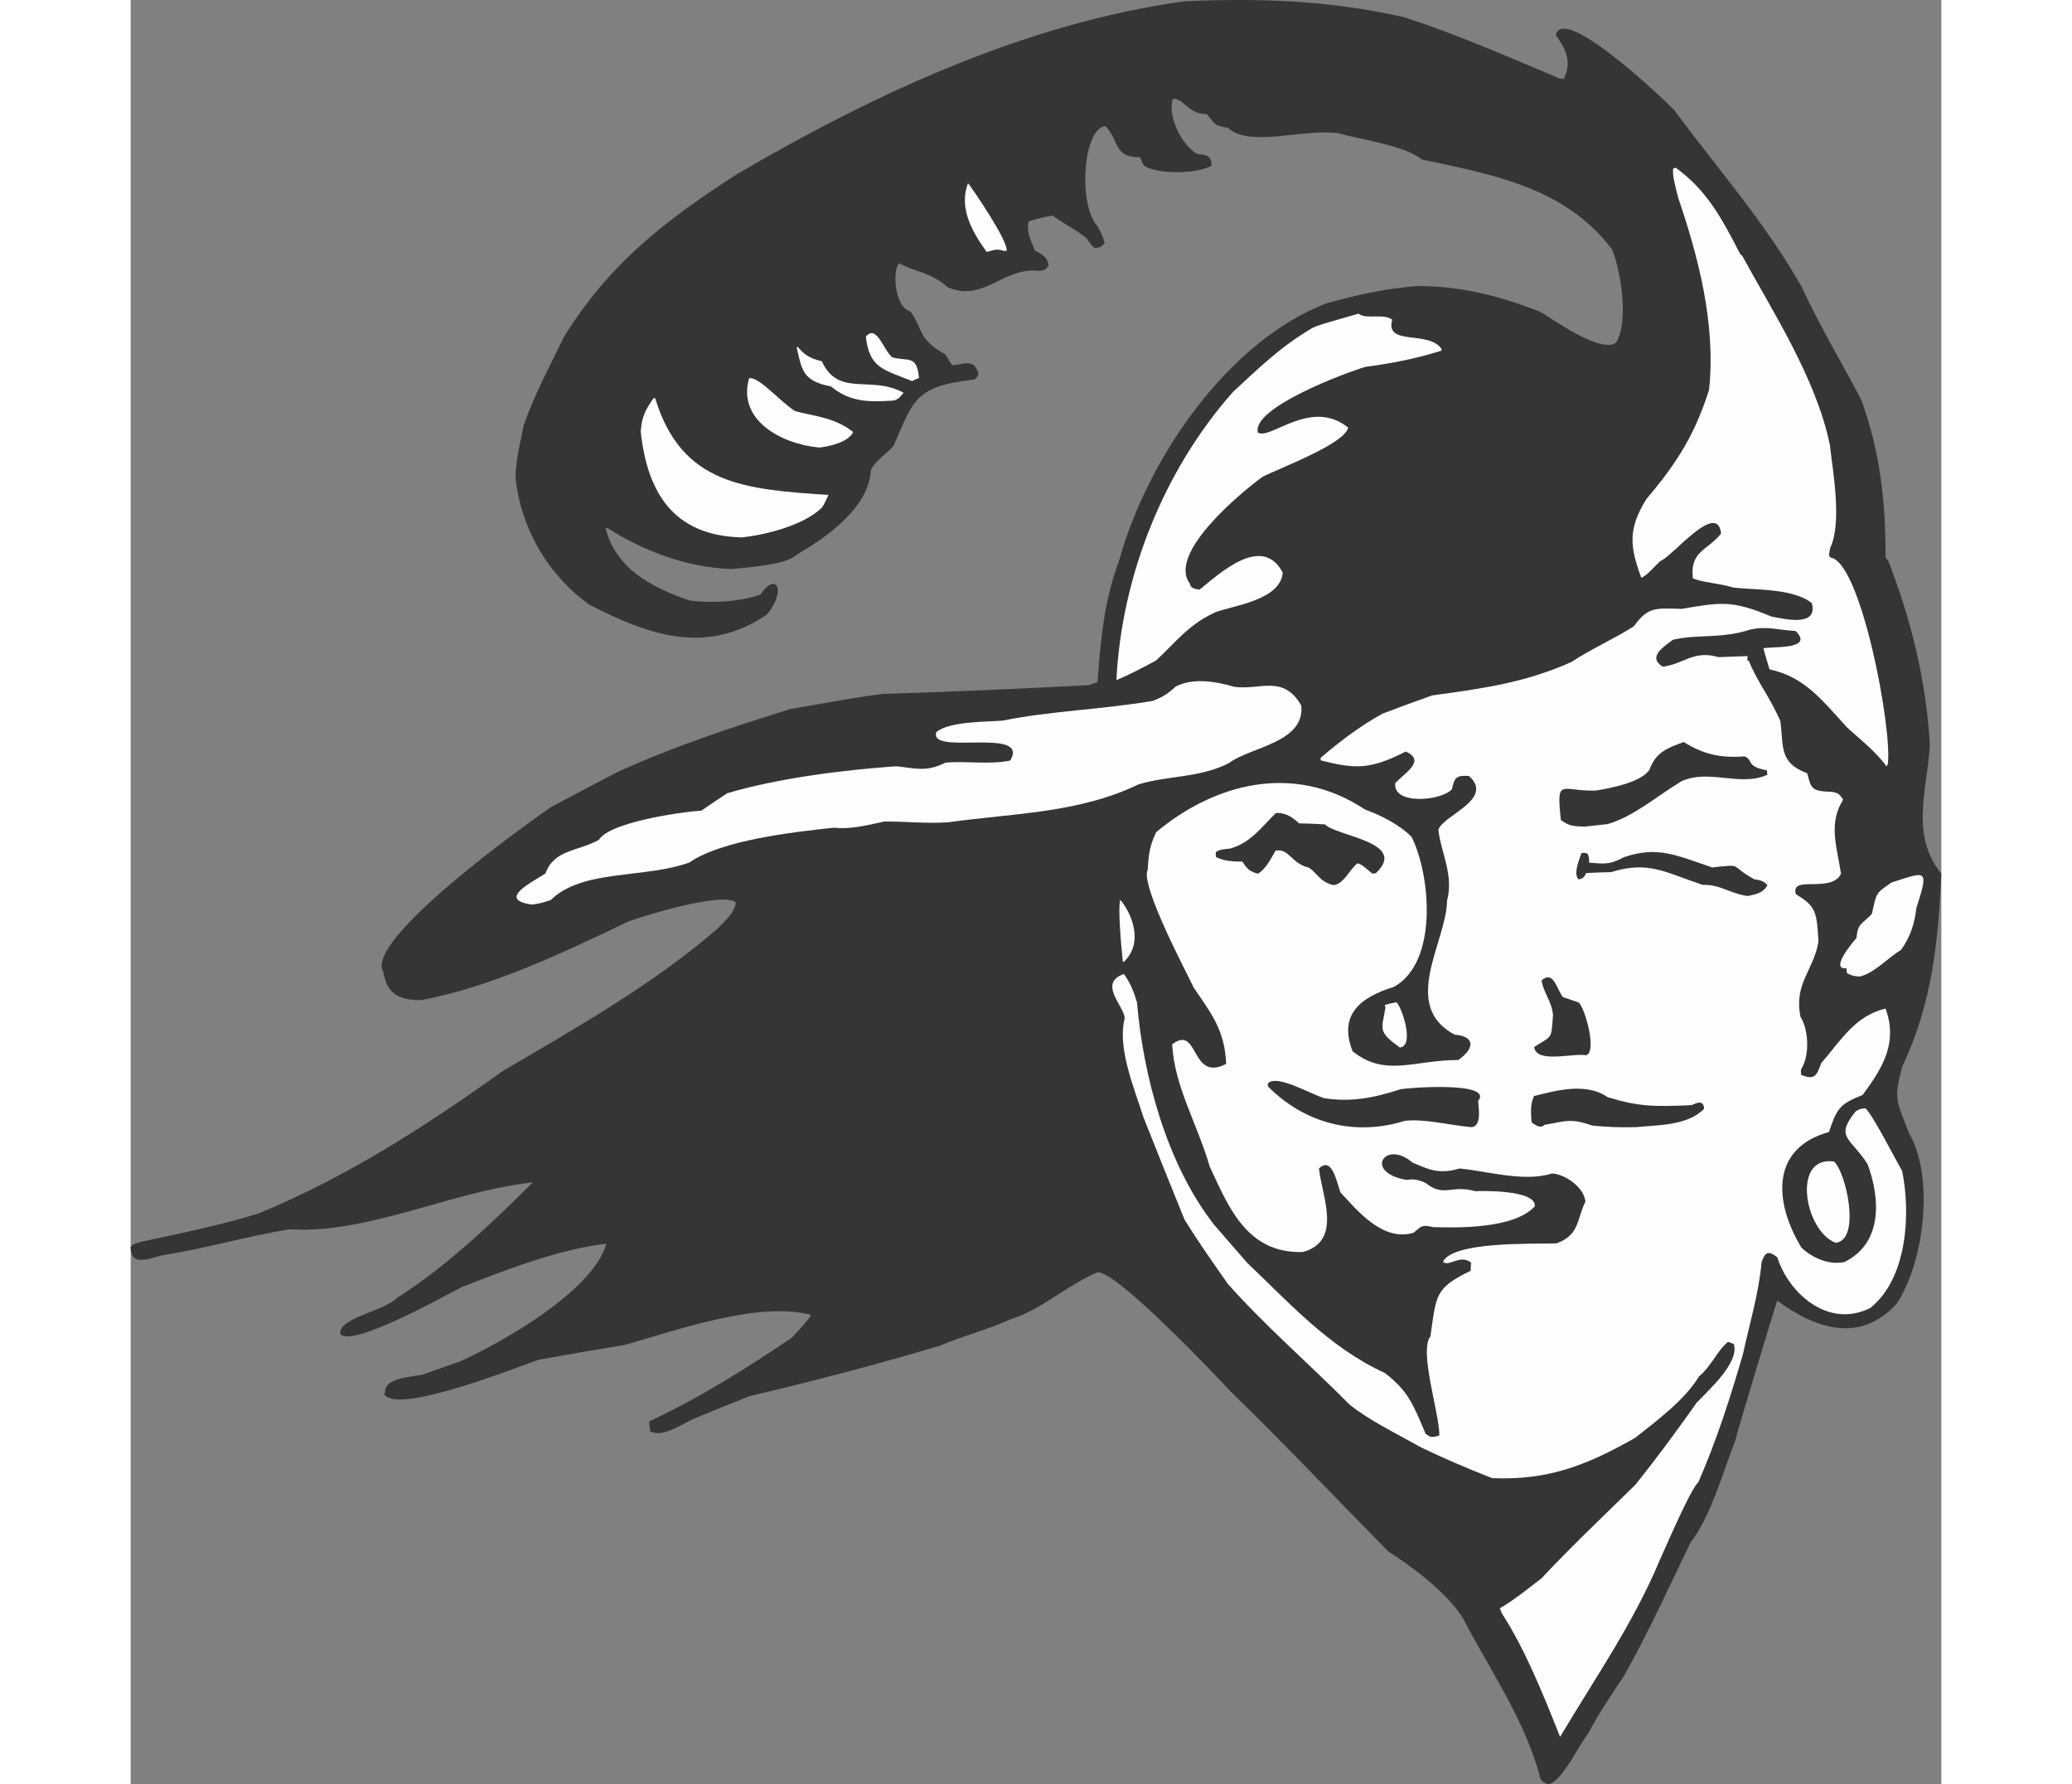 <?xml version="1.0" encoding="UTF-8"?>
<!DOCTYPE svg PUBLIC "-//W3C//DTD SVG 1.1//EN" "http://www.w3.org/Graphics/SVG/1.1/DTD/svg11.dtd">
<!-- Creator: CorelDRAW -->
<svg xmlns="http://www.w3.org/2000/svg" xml:space="preserve" width="7.848in" height="6.757in" version="1.1" style="shape-rendering:geometricPrecision; text-rendering:geometricPrecision; image-rendering:optimizeQuality; fill-rule:evenodd; clip-rule:evenodd"
viewBox="0 0 7847.73 7732"
 xmlns:xlink="http://www.w3.org/1999/xlink"
 xmlns:xodm="http://www.corel.com/coreldraw/odm/2003">
 <rect x="0" y="0" width="7847.73" height="7732" fill="#808080" stroke="none"/>
 <defs>
  <style type="text/css">
   <![CDATA[
    .fil1 {fill:#FEFEFE}
    .fil0 {fill:#373435}
   ]]>
  </style>
 </defs>
 <g id="Layer_x0020_1">
  <g id="_2008556681088">
   <path class="fil0" d="M6146.58 7732c-31.12,-8.7 -31.92,-16.16 -37.85,-29.1 -61.09,-243.91 -227.23,-482.49 -336.14,-694.07 -70.91,-111.55 -225.01,-224.68 -322.25,-286.6 -233.92,-237.3 -458.89,-475.56 -683.09,-692.78 -36,-39.86 -506.43,-538.32 -579.4,-515.34 -128.4,54.63 -243.54,162.16 -372.07,201.72 -100.71,45.6 -213.8,74.43 -306.04,114.59 -276.28,82.7 -555.18,155.11 -827.44,219.26 -79.62,31.25 -159.08,63.99 -238.55,96.72 -51.93,22.21 -140.09,86.08 -191.7,55.44 -2.9,-26.85 -5.89,-26.52 -3.18,-43.42 208.39,-96.48 421.86,-229.73 617.27,-362.54 25.6,-28.43 63.82,-65.76 82.96,-98.01 -224,-61.81 -591.71,68.51 -805.46,129.35 -125.99,21.17 -250.49,42.18 -374.82,64.68 -71.48,22.82 -625.22,247.19 -670.81,146.49 1.32,-1.65 2.65,-3.31 5.48,-5.13 -6.94,-64.14 120.98,-67.4 159.28,-76.08 55.23,-19.55 110.47,-39.1 167.19,-58.82 178.36,-81.17 573.85,-303.52 631.62,-508.97 -204.36,22.1 -447.54,117.81 -628.52,188.69 -48.62,24.88 -482.62,268 -524.51,201.59 -7.58,-70.11 185.85,-95.55 247.17,-156.51 214.64,-136.4 406.05,-320.08 587.35,-499.65 -353.53,38.23 -715.12,225.23 -1055.55,203.18 -188.31,30.93 -369.58,85.24 -550.76,112.38 -70.31,19.68 -136.83,46.49 -136.75,-36.52 10.64,-13.22 22.58,-14.51 44.47,-21.41 165.14,-35.96 338.05,-69.75 510.36,-123.1 382.72,-159.1 711.57,-369.72 1060.42,-618.72 317.84,-186.8 646.46,-371.73 928.02,-614.97 35.23,-37.01 74.1,-68.38 79.7,-114.26 -57.85,-46.56 -389.38,55.69 -463.51,81.81 -284.07,136.36 -601.31,286.87 -901.7,341.99 -110.18,-0.16 -147.52,-38.38 -162.52,-121.26 -88.9,-138.28 639.84,-656.25 726.99,-715.47 95.59,-51.08 191.18,-102.17 288.42,-151.92 241.57,-110.63 487.86,-191.59 747.74,-272.51 291.77,-51.17 291.77,-51.17 400.34,-65.93 287.33,-8.43 598.21,-22.43 895.33,-37.96 11.61,-4.27 23.22,-8.54 36.32,-12.98 14.99,-196.29 28.53,-350.18 95.01,-530.92 121.74,-437.23 469.53,-947.2 899.99,-1111.46 129.01,-35.08 252.7,-63.54 391.91,-74.07 182.6,-0.12 351.48,40.47 534.36,112.75 32.09,17.66 266.37,188.51 328.01,130.53 54.63,-94.95 17.17,-315.76 -19.36,-402.35 -205.98,-272.01 -525.61,-324.97 -823.82,-389.31 -79.35,-63.86 -274.96,-86.48 -359.39,-113.56 -153.19,-21.16 -390.05,63.3 -480.93,-23.46 -67.4,-9.3 -58.41,-23.86 -92.45,-59.42 -84.66,-1.41 -89.78,-62.72 -146.11,-67.2 -25.71,69.18 33.71,200.09 106,240.56 19.87,2.37 63.13,-2.3 61.16,49.23 -60.76,38.26 -243.19,39.87 -294.43,-1.36 -5.76,-11.45 -11.53,-22.9 -15.8,-34.51 -117.48,2.14 -89.91,-77.81 -150.38,-134.65 -98.45,10.64 -118,346.28 -33.09,433.68 9.88,21.57 20.44,35.52 30.44,72.17 -15.64,22.82 -28.06,19.63 -41.33,22.58 -7.94,-3.67 -7.94,-3.67 -28.91,-30.08 -2.41,-22.37 -138.24,-92.2 -152.28,-110.3 -43.25,4.67 -72.45,13.87 -107.44,25.2 -7.25,44.54 2.46,64.63 27.14,125.34 21.01,12.82 55.28,22.69 59.95,65.96 -17.29,21.49 -23.42,20.64 -41.32,22.58 -157.35,-17.7 -238.67,137.48 -395.22,71.41 -71.88,-64.66 -141.47,-66.19 -210.45,-104.01 -29.71,18.31 -24.91,188.32 48.27,209.08 58.58,81.2 29.31,117.57 151.39,185.85 9.23,15.6 18.47,31.2 29.19,46.65 50.88,-3.99 97.69,-31.69 114.38,38.94 -8.82,16.05 -8.82,16.05 -18.63,23.15 -262.54,28.38 -263.06,93.33 -350.62,288.43 -32.25,36.69 -76.56,59.59 -97.4,104.1 -9.27,165.5 -196.21,292.86 -322.52,366.89 -46.36,45.76 -222.02,54.19 -277.05,61.65 -198.31,-5.71 -387.32,-78.84 -542.94,-178.22 -2.98,0.32 -5.96,0.65 -7.29,2.3 45.73,171.62 190.3,252.57 364.27,312.24 90.26,11.36 207.59,7.73 306.6,-25.61 67.56,-100.88 115.38,-21.54 28.91,85.91 -262.81,179.34 -512.42,90.12 -769.68,-42.02 -186.5,-133.77 -297.58,-337.56 -320.32,-547.89 2.09,-92.28 19.15,-143.93 35.47,-230.21 48.46,-138.04 111.59,-252.02 173.11,-380.91 199.27,-320.36 433.26,-501.1 749.18,-705.8 591.87,-346.21 1249.74,-654.29 1942.6,-750.33 319.99,-13.48 621.2,-5.3 950.7,69.23 223.63,72.4 448.52,170.32 676.22,266.43 4.48,-0.48 9.11,0.53 15.24,1.37 41.32,-78.41 1.25,-142 -34.07,-189.49 29.91,-142.07 480.98,289.05 515.17,326.11 182.36,248.9 389.95,479.99 552.31,767.28 71.28,156.78 168.73,318.29 256.22,485.4 81.53,223.59 106.41,439.73 105.69,684.28 3.47,4.15 7.1,9.79 12.22,15.28 96.37,249.15 164.51,516.44 179.75,797 -9.83,188.2 -87.79,388.28 49.73,557.53 -13.62,292.73 -38.77,562.57 -170.47,837.89 -35.88,142.72 -25.44,141.59 31.13,287.9 109.3,187.38 65.97,554.26 -53.2,736.17 -160.25,178.81 -358.2,106.65 -518.91,-11.8 -1.5,0.17 -177.18,580.56 -180.72,603.58 -47.41,119.81 -108.53,336.2 -192.34,440.34 -94.01,191.26 -182.58,390.99 -290.34,580.72 -50.6,76.39 -111.83,166.02 -155.49,250.73 -43.91,54.54 -109.45,201.98 -170.82,220.69z"/>
   <path class="fil1" d="M6195.24 7526.03c-74.67,-188.11 -150.99,-377.55 -250.79,-532.77 -3.95,-8.63 -7.9,-17.25 -10.2,-24.55 56.93,-31.82 123.53,-85.8 180.65,-129.71 127.15,-135.98 269.54,-270.6 405.97,-404.58 91.8,-114.05 181.3,-235.4 266.32,-356.28 52.86,-55.52 186.42,-174.09 161.14,-254.36 -9.44,-3.51 -17.38,-7.18 -25.16,-9.35 -49.83,41.61 -74.22,109.14 -125.7,149.41 -59.94,101.56 -188.47,196.95 -277.48,266.94 -213.27,121.16 -379.98,184.46 -619.54,174.14 -111.88,-43.73 -214.81,-88.44 -307.13,-132.79 -107.68,-60.79 -225.49,-117.47 -309.8,-185.33 -182.88,-183.95 -364.18,-339.4 -527.34,-522.48 -71.28,-100.95 -133.82,-190.77 -188.73,-279.91 -59.7,-147.47 -119.42,-294.95 -177.64,-442.59 -43.35,-135.66 -114.27,-303.05 -81.25,-430.37 -6.13,-56.68 -115.87,-150.45 -4.08,-191.21 24.92,35.03 40.4,66.56 57.13,123.6 26.74,317.05 128.67,701.42 335.18,964.32 46.56,53.82 93.13,107.64 141.35,162.79 179.93,170.69 355.15,367.55 598.06,478.61 102.17,79.5 121.72,134.73 176.35,263.14 17.86,11.65 20.32,20.44 59.63,7.13 0.12,-96.59 -89.4,-366.1 -38.84,-428.92 25.88,-179.37 18.18,-208.71 174.48,-284.47 0.2,-12.1 0.4,-24.19 2.26,-34.96 -47.94,-38.58 -94.51,19.28 -122.6,-3.34 41.68,-89.02 379.49,-77.25 492.33,-80.41 100.18,-36.49 86.96,-102.97 125.3,-181.06 -7.74,-71.61 -105.52,-124.41 -147.44,-121.39 -118.09,38.42 -288.1,-12.6 -397.76,-21.88 -92.2,26.57 -133.89,3.91 -205.05,-26.12 -115.03,-100.75 -214.35,41.29 -26.56,75.31 28.34,-3.07 44.75,-4.84 84.47,13.5 79.34,63.86 112.32,5.97 215.12,35.6 30,-1.74 266.45,-6.18 257.63,65.71 -89.1,97.16 -333.98,93.46 -440.01,89.83 -51,-11.08 -48.87,-5.28 -84.9,24.27 -135.83,41.85 -249.56,-102.8 -317.78,-175.41 -18.06,-55.39 -37.82,-154.37 -92.65,-103.17 13.07,120.83 103.46,314.79 -69.49,362.17 -242.1,8.07 -323.02,-195.97 -403.7,-369.85 -52.98,-182.91 -153.9,-348.57 -162.97,-530.19 117.23,-88.14 78.38,166.58 234.04,84.86 -5.53,-148.8 -69.6,-224.88 -141.52,-331.8 -20.07,-46.12 -233.48,-442.59 -198.48,-509.75 3.34,-66.76 9.59,-106.67 36.76,-162.43 250.47,-209.69 594.9,-304.28 905.45,-97.91 58.09,20.88 145.46,61.23 201.46,118.57 80.72,160.29 118.71,539.5 -76.14,649.61 -143.12,44.15 -242.25,118.25 -179.6,278.99 142.16,114.41 268.15,37.41 458.36,37.97 72.89,-51.65 71.88,-102.85 -16.42,-109.91 -237.06,-126.79 -34.44,-402.23 -32.59,-580.51 30.31,-110.43 -27.55,-212.83 -37.71,-306.8 17.41,-62.25 245.28,-132.16 133.24,-233.24 -54.83,-4.63 -64.15,6.94 -73.9,56.28 -41.25,51.24 -259.35,71.81 -245.81,-26.23 43.38,-45.44 133,-95.88 45.63,-136.23 -154.48,78.58 -219.6,76.57 -368.61,38.35 -0.48,-4.47 -0.8,-7.46 -1.12,-10.44 77.24,-67.21 174.89,-141.15 268.98,-192.07 70.99,-27.3 142.15,-53.1 214.8,-79.07 212.67,-29.04 403.12,-54.16 604.53,-145.35 87.33,-57.74 182.55,-98.22 270.03,-154.46 60.23,-84.99 95.67,-78.26 206.18,-75.12 166.1,-27.01 212.87,-41.12 389.94,33.3 39.91,6.24 204.81,51.8 174.81,-58.14 -81,-65.19 -247.54,-56.24 -339.31,-67.44 -62.41,-18.91 -133.65,-21.77 -176.34,-39.79 -12.9,-119.34 61.16,-118.29 122.35,-194.33 -15.8,-146.18 -213.71,103.1 -263.3,119.02 -20.6,18.83 -59.34,65.28 -82.73,72.33 -51.29,-139.33 -56.21,-212.75 22.05,-340.43 133.84,-157.84 209.76,-279.24 271.79,-473.07 30.83,-287.05 -47.67,-580.39 -133.92,-833.66 -8.5,-36.8 -26.89,-95.19 -21.16,-125.98 2.82,-1.81 7.29,-2.3 11.77,-2.78 132.77,97.32 194.89,211.33 278.92,374.28 1.65,1.33 4.95,3.99 8.26,6.66 131.84,242.29 319.88,529.82 379.84,819.13 11.61,107.4 54.52,336.68 1.51,446.54 -2.02,9.27 -3.87,20.04 -5.72,30.8 1.81,2.82 3.79,7.14 7.25,11.29 131.67,17.45 269.38,746.57 247.89,896.79 -2.82,1.81 -3.99,4.95 -5.16,8.1 -49.67,-68.57 -120.27,-121.3 -172.32,-170 -114.79,-126.43 -186.59,-218.27 -334.96,-250.52 -9.35,-30.68 -18.71,-61.36 -26.41,-90.7 27.53,-10.53 224.32,8.94 139.74,-75.48 -82.01,-4.71 -124.7,-22.74 -198.32,-5.72 -125.38,40.72 -224.4,18.23 -333.33,43.59 -39.02,29.87 -112.72,74.06 -44.74,116.51 89.5,-9.68 132.44,-73.18 241.53,-41.21 42.09,-1.53 84.18,-3.07 126.27,-4.6 -0.69,7.62 -1.36,15.23 -0.56,22.69 1.33,-1.65 2.66,-3.3 5.65,-3.62 33.55,86.91 94.62,163.32 137.08,262.85 14.6,107.08 -7.65,180.41 116.48,225.85 17.7,65.99 16.01,78.25 106.8,80.51 21.69,5.2 28.99,2.9 48.94,33.94 -62.93,101.88 -30.55,191.95 -9.06,320.92 -43.34,87.68 -221.54,2.83 -195.61,89.07 88.66,52.29 90.07,79.3 97.65,205.24 -21.08,126.03 -107.24,180.62 -78,325.35 34.63,55.11 42.1,165.98 2.14,229.16 -0.69,7.62 0.12,15.08 0.93,22.54 58.58,25.36 68.1,1.69 86.64,-50.12 87.12,-101.48 148.23,-206.18 279.22,-236.94 51.77,143.81 -6.2,249.68 -99.85,374.5 -99.87,39.48 -111.35,58.83 -145.62,160.62 -253.55,69.68 -238.83,303.51 -119.44,500.37 38.82,38.06 112.6,78.37 186.38,62.85 166.26,-81.36 155.89,-274.92 100.49,-424.37 -74.38,-115.7 -143.65,-114.25 -51.86,-228.31 15.61,-9.23 15.44,-10.73 42.3,-13.63 29.75,23.95 131.39,224.24 159.09,271.04 37.58,180.05 24.65,465.17 -137.94,594.43 -184.69,92.41 -356.04,-68.65 -402.48,-219.07 -42.97,-34.59 -54.78,-18.22 -68.65,21.01 -12.33,137.16 -50.47,258.99 -80.7,398.08 -53.9,185.42 -114.77,376.11 -193.5,555.16 -33.21,27.74 -141.5,282.42 -166.01,334.87 -113.81,273.38 -281.03,513.31 -433.05,768.19z"/>
   <path class="fil1" d="M7389.87 5385.17c-133.57,-48.94 -193.25,-377.52 -7.91,-352.28 51.24,41.25 119.79,340.18 7.91,352.28z"/>
   <path class="fil0" d="M6525.27 4884.07c-73.73,1.94 -131.39,-0.88 -189.36,-6.69 -97.16,-33.26 -113.77,-19.39 -208.6,-3.1 -17.29,21.5 -53.82,-9.27 -55.64,-12.09 -3.51,-46.41 -5.24,-76.39 10.44,-112.8 86.72,-21.45 224.2,-61.97 318.94,4.75 135.74,41.16 199.2,41.84 362.93,34.7 17.57,-4.92 51.12,-29.67 55.96,15.08 -73.29,75.83 -205.17,70.47 -294.67,80.16z"/>
   <path class="fil0" d="M5811.48 4884.29c-97.57,-9.06 -201.7,-37.04 -288.22,-27.68 -223.39,69.42 -436.78,7.99 -592.41,-147.22 -1.98,-4.31 -2.46,-8.78 -2.94,-13.27 35.92,-44.63 182.79,43.62 245.2,62.53 113.61,17.9 212.75,-0.36 330.83,-38.79 33.99,-6.7 405.22,-34.77 336.04,51.19 1.41,27.01 17.74,108.25 -28.5,113.25z"/>
   <path class="fil0" d="M6308.97 4572.43c-61.44,-9.96 -217.83,37.13 -225.74,-35.95 79.02,-50.81 73.82,-29.11 81.44,-140.1 -6.62,-61.16 -43.95,-99.38 -49.28,-148.6 51.16,-43.26 62.37,32.49 92.41,73.01 21.85,6.69 43.87,14.87 67.37,22.89 26.13,18.3 81.73,211.5 33.79,228.75z"/>
   <path class="fil1" d="M5500.99 4539.08c-96.56,-69.55 -79.14,-75.96 -62.45,-172.84 -1.98,-4.32 -2.46,-8.79 -2.79,-11.77 16.09,-4.76 32.34,-8.03 50.07,-11.45 23.15,18.63 80.8,188.96 15.17,196.06z"/>
   <path class="fil1" d="M7494.49 4231.45c-31.81,-1.09 -44.71,-8.75 -55.96,-15.08 -0.8,-7.46 -1.61,-14.92 -2.26,-20.88 -74.58,8.06 29.67,-116.4 43.3,-129.94 7.66,-68.74 21.05,-56.61 67.08,-105.35 20.48,-89.74 13.18,-87.44 84.9,-135.95 148.76,-47.78 165.05,-64.63 108.37,109.01 -8.14,64.26 -23.06,121.72 -66.31,182.23 -62.24,38.42 -114.46,99.9 -179.12,115.95z"/>
   <path class="fil0" d="M7007.06 3882.72c-86.11,-14.83 -117.16,-50.71 -193.88,-48.45 -161.23,-53.49 -234.81,-105.9 -396.84,-55.18 -36.13,0.88 -72.24,1.77 -108.21,4.15 -9.67,22.17 -17.13,22.98 -31.73,27.58 -28.1,-22.62 7.42,-98.9 11.77,-114.46 23.87,-2.58 32.98,-2.05 33.18,41.69 60.8,3.99 84.3,12.01 151.35,-23.92 144.12,-48.78 223.87,-9.11 382.11,44.7 138.73,-15 69.79,-10.56 182.11,51.24 12.42,3.18 37.94,1.94 57.09,25.52 -18.67,36.73 -60.43,41.25 -86.96,47.13z"/>
   <path class="fil1" d="M4300.17 4166.38c-6.45,-59.66 -22.5,-236.01 -10.81,-267.45 53.82,65.11 100.51,189.84 14.12,270.11 -1.65,-1.33 -3.31,-2.66 -3.31,-2.66z"/>
   <path class="fil0" d="M5213.6 3835.21c-58.62,-11.78 -72.25,-54.06 -107.81,-75.87 -75.84,-17.46 -84.59,-84.43 -143.77,-73.49 -21.49,38.54 -40.15,75.27 -75.19,100.19 -48.01,-11.41 -53.42,-33.46 -69.1,-52.9 -49.71,0.85 -83.49,-4.55 -113.77,-19.39 -0.81,-7.46 -1.61,-14.92 -0.77,-21.05 13.79,-12.05 37.81,-13.14 63.17,-15.89 89.22,-26.24 133.49,-91.4 197.63,-154.17 33.14,-0.56 61.28,8.46 99.94,45.03 36.28,0.6 74.22,2.54 112.16,4.47 49.38,52.01 364.46,76.79 220.57,211.58 -5.97,0.65 -10.45,1.12 -14.92,1.61 -26.45,-21.29 -48.42,-43.06 -65.16,-44.26 -34.71,27.9 -58.25,89.3 -103,94.14z"/>
   <path class="fil0" d="M6301.45 3581.75c-58.99,-1.17 -70.08,-6.01 -102.65,-28.14 -20.64,-190.93 1.85,-122.44 152.15,-128.13 59.35,-9.44 195.45,-34.72 231.73,-89.95 28.06,-75.48 73.01,-92.41 148.48,-120.19 80.88,50.11 154.05,70.87 263.27,62.08 39.23,13.87 3.19,43.42 97.09,60.43 0.65,5.96 1.29,11.93 2.09,19.39 -119.45,53.66 -251.94,-27.09 -372.72,28.23 -109.05,66.12 -205.41,152 -319.5,185.47 -34.31,3.71 -67.12,7.25 -99.94,10.81z"/>
   <path class="fil1" d="M1739.65 3919.6c-154.7,-21 -1.37,-96.43 57.89,-134.54 38.42,-105.27 140.62,-95.19 231.73,-145.78 43.3,-74.1 343.17,-120.11 443.6,-126.45 36.52,-25.08 74.54,-50.32 112.56,-75.55 214.93,-63.99 496.21,-100.45 732.86,-116.98 79.35,8.02 129.66,26.72 212.63,-15.45 82.04,-8.87 189.69,9.67 281.21,-9.28 88.09,-148.36 -358.16,-18.62 -319.75,-123.88 56.8,-46.89 220.16,-43.43 287.45,-49.19 203.76,-41.65 429.45,-47.95 648.76,-85.24 42.13,-15.12 67.53,-31.45 100.43,-62.17 72.85,-38.06 167.92,-24.2 255.16,1.08 113.29,14.92 209.92,-54.39 289.38,80.38 17.58,162.6 -224.87,181.27 -312.56,249.61 -125.79,64.91 -267.25,54.55 -391.47,92.13 -261,126.32 -547.81,125.64 -824.3,164.59 -94.3,7.18 -196.66,-4.39 -279.51,-2.98 -79.59,17.67 -148.73,34.19 -218.96,26.7 -181.98,19.68 -484.63,53.92 -625.09,150.6 -193.07,70.68 -464.84,27.63 -601.11,163.09 -33.5,11.17 -55.55,16.57 -80.91,19.31z"/>
   <path class="fil1" d="M4272.43 2946.99c22.04,-452.11 206.32,-911.19 504.88,-1248.33 112.48,-104.22 209.36,-199.2 347.12,-279 28.86,-12.17 28.86,-12.17 197.18,-60.56 33.07,26.61 109.87,-2.83 146.23,26.44 -32.65,116.71 160.09,43.06 214.53,127.71 -1.33,1.65 -1.17,3.15 -0.85,6.13 -116.75,36.77 -221.86,55.69 -330.42,70.45 -87.73,26.09 -492.46,177 -465.77,284.28 53.58,34.95 229.6,-151.6 391.59,-21.22 -14.95,71.04 -297.93,175.58 -372.27,213.81 -96.48,70.8 -412.22,332.82 -313.68,462.51 1.77,16.41 14.51,22.58 42.01,25.64 84.71,-68.01 270.96,-243.59 360.26,-73.67 -9.64,120.26 -215.49,142.53 -292.29,171.96 -116.47,53.34 -170.21,128.57 -256.6,208.84 -57.09,30.32 -112.69,60.48 -171.91,85z"/>
   <path class="fil1" d="M2649.65 2328.66c-299.55,-6.84 -410.66,-197.05 -438.89,-458.09 3.51,-65.27 22.5,-99.01 56.6,-146.47 1.49,-0.16 3.14,1.17 6.29,2.34 114.55,375.46 389.71,394 751.51,418.26 -4.16,3.47 -10.69,26.81 -28.83,54.43 -79.1,77.97 -246.73,118.74 -346.67,129.54z"/>
   <path class="fil1" d="M2984.83 1939.28c-167.63,-15.08 -357.2,-121.34 -304.15,-300.63 46.24,-5 133.25,101.79 199.57,142.91 79.3,21.61 171.9,26.69 251.25,90.55 -20.84,44.51 -104.9,62.66 -146.67,67.17z"/>
   <path class="fil1" d="M3302.4 1735.92c-116.84,8.11 -188.39,2.26 -267.74,-61.6 -120.22,-23.22 -125.06,-67.97 -147.96,-168.11 1.33,-1.65 2.65,-3.31 4.15,-3.47 27.57,31.73 47.57,49.18 104.86,62.61 71.44,158.28 214.56,58.29 354.34,136.74 -18.63,23.14 -28.26,31.73 -47.65,33.83z"/>
   <path class="fil1" d="M3386.82 1651.33c-119.99,-48.9 -185.42,-53.89 -200.42,-192.62 46.56,-57.86 79.5,65.35 115.39,90.14 72.85,17.78 104.42,-11.29 115.22,88.65 -10.12,4.11 -20.24,8.23 -30.2,13.83z"/>
   <path class="fil1" d="M3786.13 1087.51c-39.23,-13.87 -52.69,1.17 -76.56,3.75 -69.31,-96.63 -119.05,-193.88 -80.48,-297.65 22.62,27.73 175.23,252.7 167.49,292.77 -4.47,0.49 -7.46,0.81 -10.45,1.13z"/>
  </g>
 </g>
</svg>
